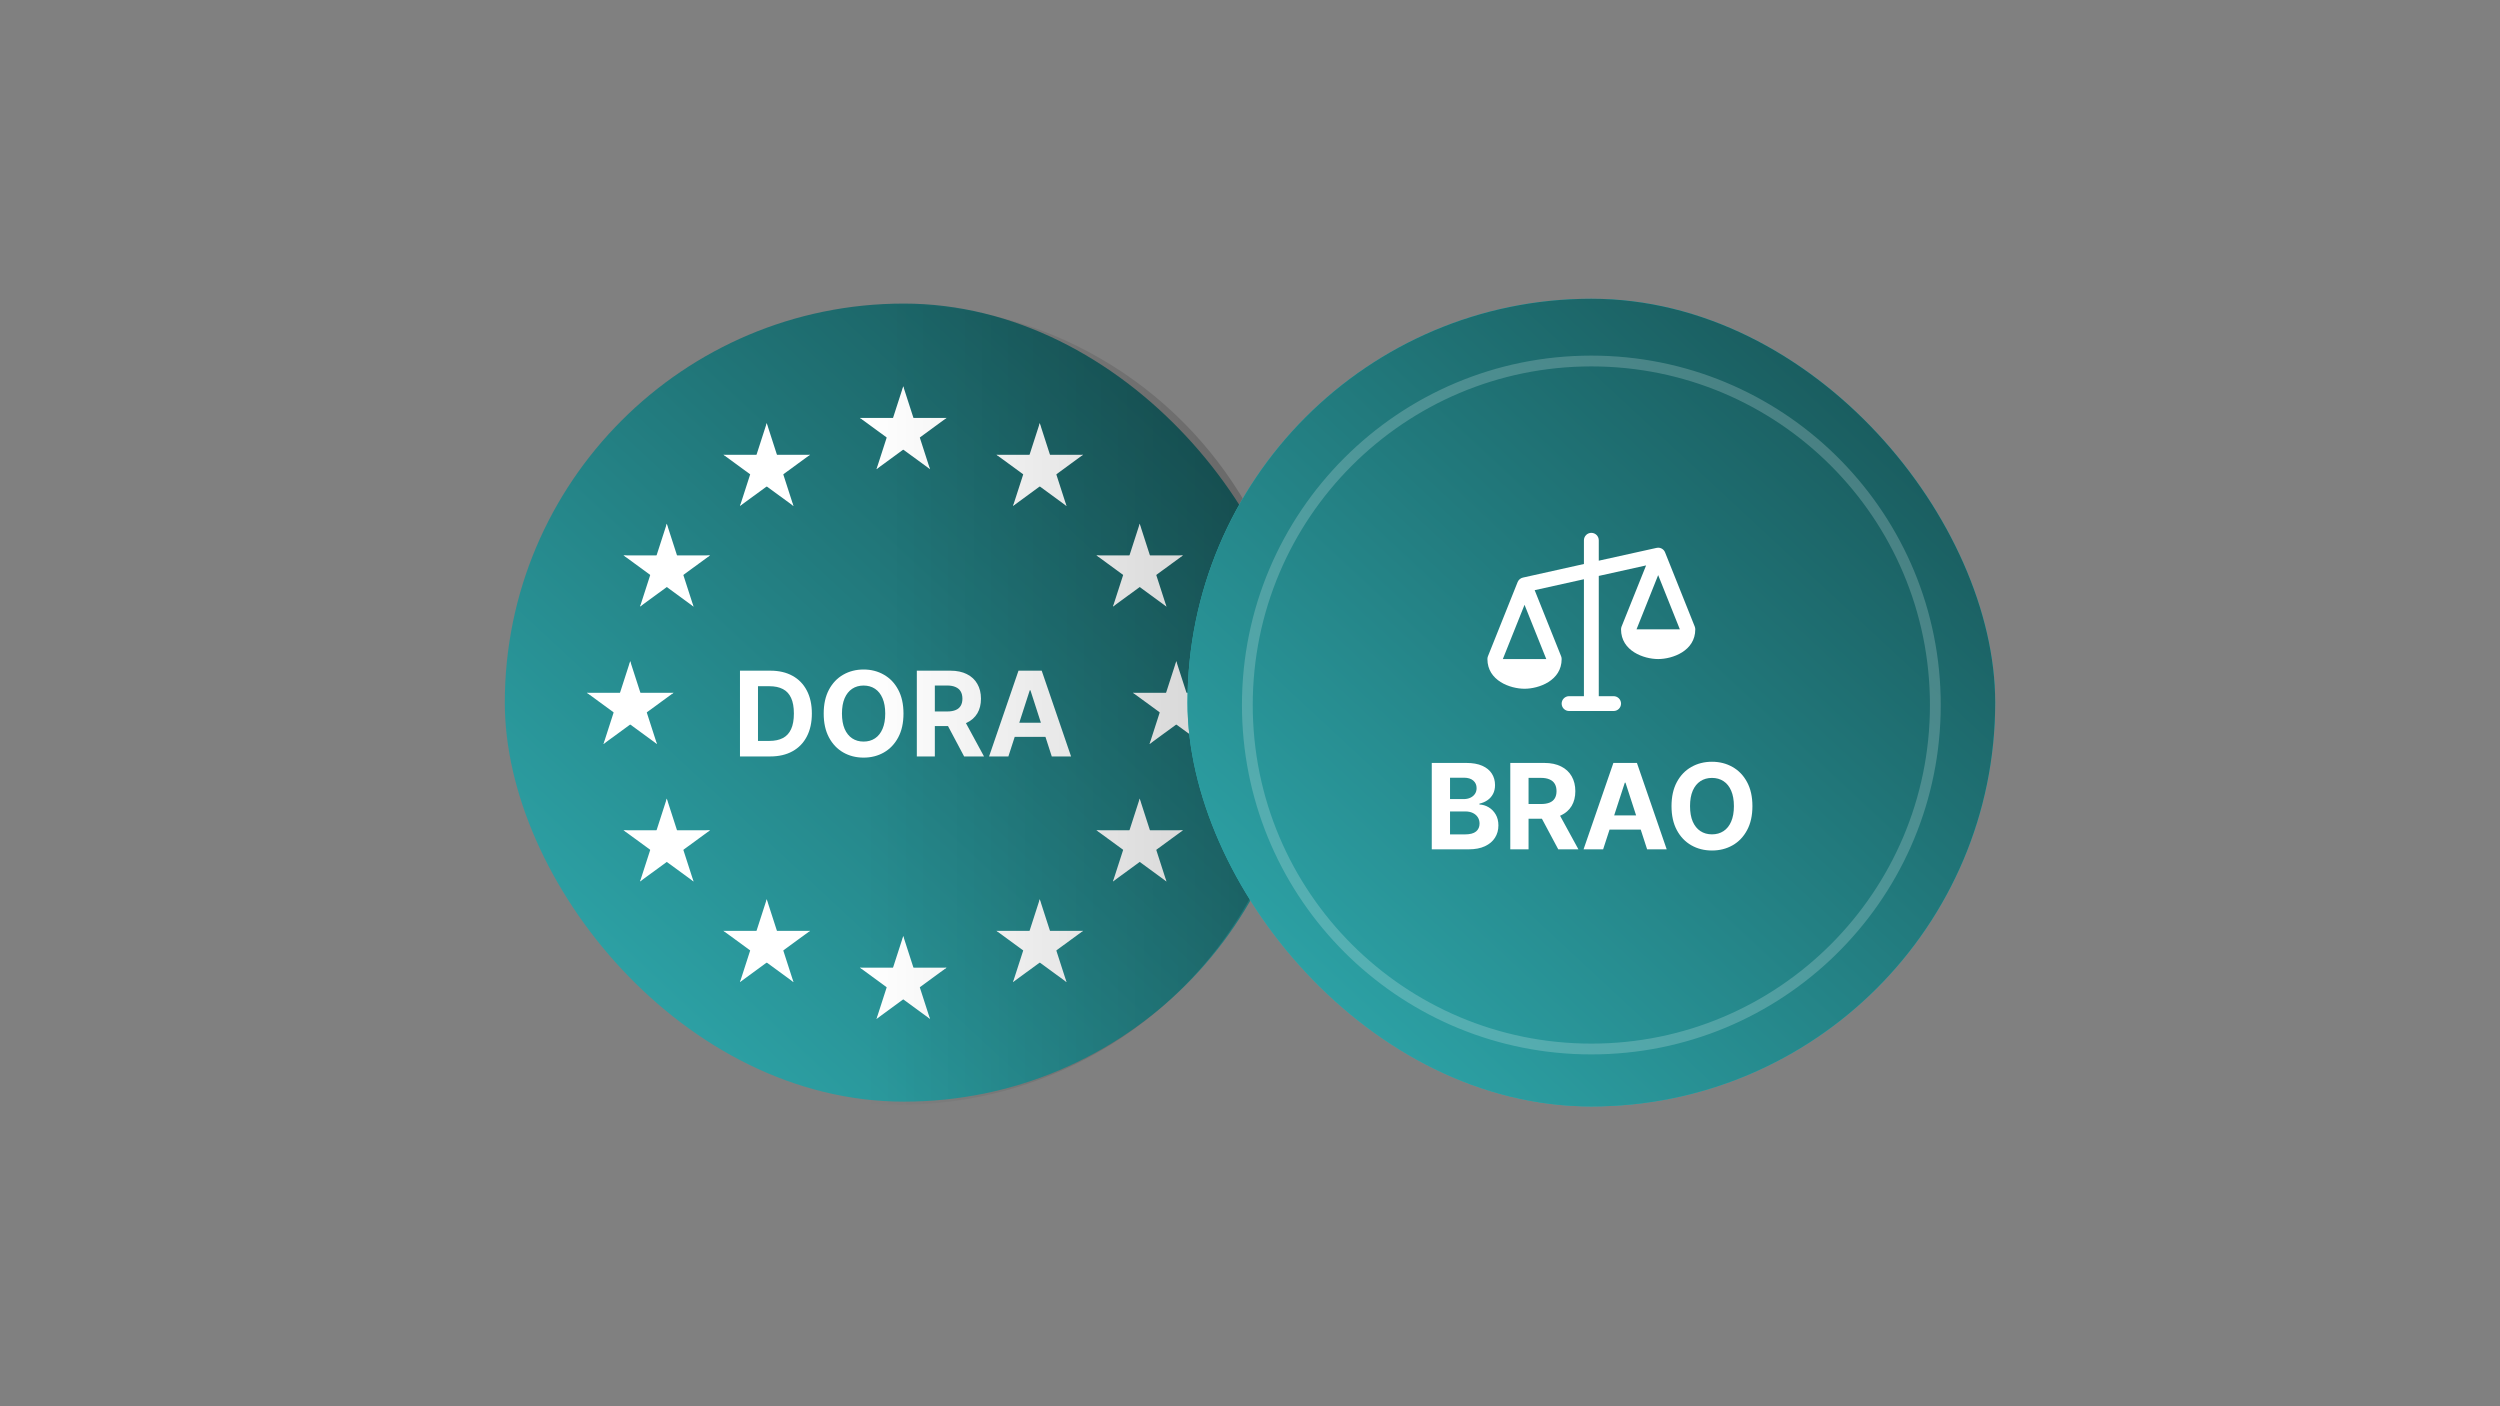 <svg width="320" height="180" viewBox="0 0 320 180" fill="none" xmlns="http://www.w3.org/2000/svg">
<rect x="0" y="0" width="320" height="180" fill="#808080" stroke="none"/>
<rect x="64.615" y="38.857" width="102.154" height="102.154" rx="51.077" fill="url(#paint0_linear_663_44284)"/>
<path d="M129.073 96.825H126.602L130.367 85.847H133.338L137.097 96.825H134.626L131.895 88.356H131.81L129.073 96.825ZM128.919 92.51H134.754V94.322H128.919V92.51Z" fill="white"/>
<path d="M117.354 96.825V85.847H121.656C122.48 85.847 123.182 85.996 123.764 86.292C124.35 86.585 124.796 87.002 125.101 87.541C125.41 88.077 125.564 88.708 125.564 89.433C125.564 90.162 125.408 90.79 125.096 91.315C124.783 91.837 124.331 92.237 123.738 92.516C123.149 92.794 122.435 92.934 121.597 92.934H118.717V91.068H121.225C121.665 91.068 122.03 91.008 122.322 90.886C122.613 90.765 122.829 90.582 122.971 90.339C123.117 90.096 123.189 89.794 123.189 89.433C123.189 89.069 123.117 88.762 122.971 88.511C122.829 88.261 122.611 88.072 122.316 87.943C122.025 87.811 121.658 87.745 121.214 87.745H119.659V96.825H117.354ZM123.243 91.829L125.953 96.825H123.408L120.756 91.829H123.243Z" fill="white"/>
<path d="M115.646 91.336C115.646 92.534 115.421 93.552 114.97 94.392C114.523 95.231 113.912 95.873 113.138 96.316C112.368 96.756 111.502 96.975 110.54 96.975C109.571 96.975 108.701 96.754 107.931 96.311C107.161 95.868 106.552 95.226 106.105 94.386C105.657 93.547 105.434 92.53 105.434 91.336C105.434 90.139 105.657 89.121 106.105 88.281C106.552 87.441 107.161 86.802 107.931 86.362C108.701 85.919 109.571 85.697 110.54 85.697C111.502 85.697 112.368 85.919 113.138 86.362C113.912 86.802 114.523 87.441 114.97 88.281C115.421 89.121 115.646 90.139 115.646 91.336ZM113.309 91.336C113.309 90.561 113.193 89.907 112.963 89.374C112.735 88.842 112.414 88.438 111.999 88.163C111.583 87.888 111.097 87.75 110.54 87.75C109.983 87.75 109.496 87.888 109.081 88.163C108.666 88.438 108.343 88.842 108.112 89.374C107.885 89.907 107.771 90.561 107.771 91.336C107.771 92.112 107.885 92.766 108.112 93.298C108.343 93.831 108.666 94.234 109.081 94.51C109.496 94.785 109.983 94.922 110.54 94.922C111.097 94.922 111.583 94.785 111.999 94.51C112.414 94.234 112.735 93.831 112.963 93.298C113.193 92.766 113.309 92.112 113.309 91.336Z" fill="white"/>
<path d="M98.582 96.825H94.717V85.847H98.615C99.711 85.847 100.656 86.067 101.447 86.507C102.239 86.943 102.847 87.57 103.273 88.388C103.703 89.207 103.918 90.186 103.918 91.326C103.918 92.469 103.703 93.452 103.273 94.274C102.847 95.096 102.235 95.727 101.436 96.166C100.641 96.606 99.69 96.825 98.582 96.825ZM97.022 94.837H98.487C99.168 94.837 99.742 94.715 100.206 94.472C100.675 94.226 101.026 93.845 101.261 93.33C101.499 92.812 101.617 92.144 101.617 91.326C101.617 90.514 101.499 89.852 101.261 89.337C101.026 88.822 100.677 88.444 100.212 88.201C99.747 87.958 99.174 87.836 98.492 87.836H97.022V94.837Z" fill="white"/>
<path d="M115.615 49.445L113.815 55.022L116.585 55.928" fill="white"/>
<path d="M115.615 49.445L117.415 55.022L114.645 55.928" fill="white"/>
<path d="M121.155 53.497H115.331V56.429" fill="white"/>
<path d="M121.155 53.497L116.443 56.944L114.731 54.572" fill="white"/>
<path d="M119.039 60.053L117.239 54.476L114.469 55.382" fill="white"/>
<path d="M119.039 60.053L114.327 56.606L116.039 54.234" fill="white"/>
<path d="M112.191 60.053L116.904 56.606L115.192 54.234" fill="white"/>
<path d="M112.191 60.053L113.991 54.476L116.761 55.382" fill="white"/>
<path d="M110.075 53.497L114.788 56.944L116.5 54.572" fill="white"/>
<path d="M110.075 53.497H115.9V56.429" fill="white"/>
<path d="M133.09 54.158L131.29 59.735L134.06 60.642" fill="white"/>
<path d="M133.09 54.158L134.89 59.735L132.12 60.642" fill="white"/>
<path d="M138.629 58.211H132.804V61.143" fill="white"/>
<path d="M138.629 58.211L133.917 61.657L132.205 59.285" fill="white"/>
<path d="M136.514 64.767L134.714 59.19L131.944 60.096" fill="white"/>
<path d="M136.514 64.767L131.801 61.32L133.513 58.948" fill="white"/>
<path d="M129.666 64.767L134.378 61.32L132.667 58.948" fill="white"/>
<path d="M129.666 64.767L131.466 59.19L134.236 60.096" fill="white"/>
<path d="M127.55 58.211L132.262 61.657L133.974 59.285" fill="white"/>
<path d="M127.55 58.211H133.375V61.143" fill="white"/>
<path d="M145.882 67.037L144.082 72.614L146.852 73.52" fill="white"/>
<path d="M145.882 67.037L147.682 72.614L144.912 73.52" fill="white"/>
<path d="M151.422 71.089H145.597V74.021" fill="white"/>
<path d="M151.422 71.089L146.709 74.536L144.997 72.164" fill="white"/>
<path d="M149.306 77.645L147.506 72.068L144.736 72.974" fill="white"/>
<path d="M149.306 77.645L144.593 74.199L146.305 71.826" fill="white"/>
<path d="M142.458 77.645L147.171 74.199L145.459 71.826" fill="white"/>
<path d="M142.458 77.645L144.258 72.068L147.028 72.974" fill="white"/>
<path d="M140.342 71.089L145.055 74.535L146.766 72.163" fill="white"/>
<path d="M140.342 71.089H146.167V74.021" fill="white"/>
<path d="M150.564 84.629L148.764 90.206L151.534 91.112" fill="white"/>
<path d="M150.564 84.629L152.364 90.206L149.594 91.112" fill="white"/>
<path d="M156.104 88.681H150.279V91.613" fill="white"/>
<path d="M156.104 88.681L151.391 92.128L149.68 89.756" fill="white"/>
<path d="M153.988 95.238L152.188 89.66L149.418 90.567" fill="white"/>
<path d="M153.988 95.238L149.275 91.791L150.987 89.419" fill="white"/>
<path d="M147.14 95.238L151.853 91.791L150.141 89.419" fill="white"/>
<path d="M147.14 95.238L148.94 89.66L151.71 90.567" fill="white"/>
<path d="M145.024 88.681L149.737 92.128L151.449 89.755" fill="white"/>
<path d="M145.024 88.681H150.849V91.613" fill="white"/>
<path d="M145.882 102.221L144.082 107.798L146.852 108.704" fill="white"/>
<path d="M145.882 102.221L147.682 107.798L144.912 108.704" fill="white"/>
<path d="M151.422 106.274H145.597V109.206" fill="white"/>
<path d="M151.422 106.274L146.709 109.72L144.997 107.348" fill="white"/>
<path d="M149.306 112.83L147.506 107.253L144.736 108.159" fill="white"/>
<path d="M149.306 112.83L144.594 109.383L146.306 107.011" fill="white"/>
<path d="M142.458 112.83L147.171 109.383L145.459 107.011" fill="white"/>
<path d="M142.458 112.83L144.258 107.253L147.028 108.159" fill="white"/>
<path d="M140.342 106.273L145.055 109.72L146.766 107.348" fill="white"/>
<path d="M140.342 106.273H146.167V109.205" fill="white"/>
<path d="M133.09 115.1L131.29 120.677L134.06 121.583" fill="white"/>
<path d="M133.09 115.1L134.89 120.677L132.12 121.583" fill="white"/>
<path d="M138.629 119.152H132.804V122.084" fill="white"/>
<path d="M138.629 119.152L133.917 122.599L132.205 120.227" fill="white"/>
<path d="M136.514 125.708L134.714 120.131L131.944 121.037" fill="white"/>
<path d="M136.514 125.708L131.801 122.262L133.513 119.889" fill="white"/>
<path d="M129.666 125.708L134.378 122.262L132.667 119.889" fill="white"/>
<path d="M129.666 125.708L131.466 120.131L134.236 121.037" fill="white"/>
<path d="M127.55 119.152L132.262 122.598L133.974 120.226" fill="white"/>
<path d="M127.55 119.152H133.375V122.084" fill="white"/>
<path d="M115.615 119.813L113.815 125.391L116.585 126.297" fill="white"/>
<path d="M115.615 119.813L117.415 125.391L114.645 126.297" fill="white"/>
<path d="M121.155 123.865H115.331V126.797" fill="white"/>
<path d="M121.155 123.865L116.443 127.312L114.731 124.94" fill="white"/>
<path d="M119.039 130.422L117.239 124.845L114.469 125.751" fill="white"/>
<path d="M119.039 130.422L114.327 126.975L116.039 124.603" fill="white"/>
<path d="M112.191 130.422L116.904 126.975L115.192 124.603" fill="white"/>
<path d="M112.191 130.422L113.991 124.845L116.761 125.751" fill="white"/>
<path d="M110.075 123.865L114.788 127.312L116.5 124.94" fill="white"/>
<path d="M110.075 123.865H115.9V126.797" fill="white"/>
<path d="M98.141 115.1L96.341 120.677L99.111 121.583" fill="white"/>
<path d="M98.141 115.1L99.941 120.677L97.171 121.583" fill="white"/>
<path d="M103.681 119.152H97.856V122.084" fill="white"/>
<path d="M103.681 119.152L98.969 122.599L97.257 120.227" fill="white"/>
<path d="M101.565 125.708L99.765 120.131L96.995 121.037" fill="white"/>
<path d="M101.565 125.708L96.852 122.262L98.564 119.889" fill="white"/>
<path d="M94.718 125.708L99.43 122.262L97.718 119.889" fill="white"/>
<path d="M94.718 125.708L96.517 120.131L99.287 121.037" fill="white"/>
<path d="M92.601 119.152L97.314 122.599L99.026 120.227" fill="white"/>
<path d="M92.601 119.152H98.426V122.084" fill="white"/>
<path d="M85.348 102.221L83.548 107.798L86.318 108.704" fill="white"/>
<path d="M85.348 102.221L87.148 107.798L84.378 108.704" fill="white"/>
<path d="M90.889 106.273H85.064V109.205" fill="white"/>
<path d="M90.889 106.273L86.176 109.72L84.464 107.348" fill="white"/>
<path d="M88.773 112.83L86.973 107.253L84.203 108.159" fill="white"/>
<path d="M88.773 112.83L84.06 109.383L85.772 107.011" fill="white"/>
<path d="M81.925 112.83L86.637 109.383L84.925 107.011" fill="white"/>
<path d="M81.925 112.83L83.725 107.253L86.495 108.159" fill="white"/>
<path d="M79.809 106.273L84.521 109.72L86.233 107.348" fill="white"/>
<path d="M79.809 106.273H85.633V109.205" fill="white"/>
<path d="M80.666 84.63L78.866 90.207L81.636 91.113" fill="white"/>
<path d="M80.666 84.63L82.466 90.207L79.696 91.113" fill="white"/>
<path d="M86.206 88.681H80.382V91.613" fill="white"/>
<path d="M86.206 88.681L81.494 92.128L79.782 89.756" fill="white"/>
<path d="M84.09 95.238L82.29 89.66L79.52 90.567" fill="white"/>
<path d="M84.09 95.238L79.378 91.791L81.09 89.419" fill="white"/>
<path d="M77.243 95.238L81.955 91.791L80.243 89.419" fill="white"/>
<path d="M77.243 95.238L79.042 89.66L81.812 90.567" fill="white"/>
<path d="M75.127 88.681L79.839 92.128L81.551 89.755" fill="white"/>
<path d="M75.127 88.681H80.952V91.613" fill="white"/>
<path d="M85.349 67.037L83.549 72.614L86.319 73.52" fill="white"/>
<path d="M85.349 67.037L87.149 72.614L84.379 73.52" fill="white"/>
<path d="M90.889 71.089H85.064V74.021" fill="white"/>
<path d="M90.889 71.089L86.176 74.535L84.464 72.163" fill="white"/>
<path d="M88.773 77.645L86.973 72.068L84.203 72.974" fill="white"/>
<path d="M88.773 77.645L84.06 74.198L85.772 71.826" fill="white"/>
<path d="M81.925 77.645L86.638 74.198L84.926 71.826" fill="white"/>
<path d="M81.925 77.645L83.725 72.068L86.495 72.974" fill="white"/>
<path d="M79.809 71.089L84.522 74.535L86.233 72.163" fill="white"/>
<path d="M79.809 71.089H85.634V74.021" fill="white"/>
<path d="M98.141 54.158L96.341 59.735L99.111 60.642" fill="white"/>
<path d="M98.141 54.158L99.941 59.735L97.171 60.642" fill="white"/>
<path d="M103.681 58.211H97.856V61.143" fill="white"/>
<path d="M103.681 58.211L98.969 61.657L97.257 59.285" fill="white"/>
<path d="M101.565 64.767L99.765 59.19L96.995 60.096" fill="white"/>
<path d="M101.565 64.767L96.852 61.32L98.564 58.948" fill="white"/>
<path d="M94.717 64.767L99.429 61.32L97.718 58.948" fill="white"/>
<path d="M94.717 64.767L96.517 59.19L99.287 60.096" fill="white"/>
<path d="M92.601 58.211L97.313 61.657L99.025 59.285" fill="white"/>
<path d="M92.601 58.211H98.426V61.143" fill="white"/>
<circle cx="115.2" cy="90.2" r="51.2" fill="url(#paint1_linear_663_44284)" fill-opacity="0.2"/>
<rect x="152" y="38.241" width="103.385" height="103.385" rx="51.692" fill="#30AFB3"/>
<rect x="152" y="38.241" width="103.385" height="103.385" rx="51.692" fill="url(#paint2_linear_663_44284)"/>
<path opacity="0.2" d="M247.033 90.242C247.033 66.306 227.629 46.901 203.693 46.9C179.756 46.9 160.351 66.305 160.351 90.242C160.351 114.178 179.756 133.582 203.693 133.582V134.964L202.537 134.95C178.755 134.347 159.586 115.179 158.984 91.396L158.969 90.242C158.969 65.542 178.993 45.518 203.693 45.518L204.847 45.533C229.013 46.146 248.415 65.928 248.415 90.242L248.4 91.396C247.788 115.562 228.006 134.964 203.693 134.964V133.582C227.628 133.582 247.032 114.178 247.033 90.242Z" fill="white"/>
<path d="M224.31 103.185C224.31 104.391 224.081 105.417 223.624 106.263C223.171 107.109 222.552 107.755 221.767 108.201C220.986 108.644 220.108 108.865 219.132 108.865C218.149 108.865 217.268 108.642 216.487 108.196C215.705 107.749 215.088 107.103 214.635 106.257C214.181 105.411 213.954 104.387 213.954 103.185C213.954 101.979 214.181 100.954 214.635 100.108C215.088 99.262 215.705 98.618 216.487 98.175C217.268 97.728 218.149 97.505 219.132 97.505C220.108 97.505 220.986 97.728 221.767 98.175C222.552 98.618 223.171 99.262 223.624 100.108C224.081 100.954 224.31 101.979 224.31 103.185ZM221.94 103.185C221.94 102.404 221.823 101.745 221.589 101.209C221.358 100.673 221.033 100.266 220.611 99.989C220.19 99.712 219.697 99.573 219.132 99.573C218.567 99.573 218.074 99.712 217.653 99.989C217.232 100.266 216.904 100.673 216.67 101.209C216.44 101.745 216.325 102.404 216.325 103.185C216.325 103.966 216.44 104.625 216.67 105.161C216.904 105.698 217.232 106.104 217.653 106.381C218.074 106.659 218.567 106.797 219.132 106.797C219.697 106.797 220.19 106.659 220.611 106.381C221.033 106.104 221.358 105.698 221.589 105.161C221.823 104.625 221.94 103.966 221.94 103.185Z" fill="white"/>
<path d="M205.201 108.714H202.696L206.513 97.656H209.526L213.337 108.714H210.832L208.063 100.183H207.976L205.201 108.714ZM205.044 104.368H210.962V106.192H205.044V104.368Z" fill="white"/>
<path d="M193.317 108.714V97.656H197.68C198.515 97.656 199.228 97.806 199.818 98.105C200.412 98.4 200.864 98.819 201.173 99.363C201.486 99.903 201.643 100.538 201.643 101.268C201.643 102.003 201.485 102.634 201.168 103.164C200.851 103.689 200.392 104.092 199.791 104.373C199.194 104.654 198.47 104.794 197.621 104.794H194.7V102.915H197.243C197.689 102.915 198.06 102.854 198.355 102.732C198.65 102.609 198.87 102.426 199.014 102.181C199.161 101.936 199.235 101.632 199.235 101.268C199.235 100.901 199.161 100.592 199.014 100.34C198.87 100.088 198.648 99.897 198.349 99.767C198.054 99.634 197.682 99.568 197.232 99.568H195.655V108.714H193.317ZM199.289 103.682L202.037 108.714H199.456L196.768 103.682H199.289Z" fill="white"/>
<path d="M183.266 108.714V97.656H187.693C188.506 97.656 189.185 97.777 189.728 98.018C190.272 98.259 190.68 98.594 190.954 99.022C191.228 99.447 191.364 99.937 191.364 100.491C191.364 100.923 191.278 101.303 191.105 101.63C190.932 101.954 190.695 102.221 190.392 102.429C190.094 102.634 189.752 102.78 189.367 102.867V102.975C189.788 102.993 190.182 103.111 190.549 103.331C190.92 103.551 191.22 103.858 191.451 104.254C191.681 104.647 191.796 105.114 191.796 105.658C191.796 106.245 191.65 106.768 191.359 107.229C191.071 107.686 190.644 108.048 190.079 108.314C189.514 108.581 188.818 108.714 187.99 108.714H183.266ZM185.603 106.803H187.509C188.161 106.803 188.636 106.678 188.935 106.43C189.233 106.178 189.383 105.843 189.383 105.426C189.383 105.12 189.309 104.85 189.161 104.616C189.014 104.382 188.803 104.198 188.53 104.065C188.26 103.932 187.938 103.865 187.563 103.865H185.603V106.803ZM185.603 102.284H187.337C187.657 102.284 187.941 102.228 188.19 102.116C188.442 102.001 188.64 101.839 188.784 101.63C188.931 101.421 189.005 101.171 189.005 100.88C189.005 100.48 188.863 100.158 188.578 99.913C188.298 99.668 187.898 99.546 187.38 99.546H185.603V102.284Z" fill="white"/>
<path d="M216.928 80.201L213.127 70.699C213.056 70.523 212.934 70.373 212.777 70.267C212.619 70.161 212.434 70.105 212.245 70.105C212.175 70.106 212.106 70.114 212.039 70.13L204.643 71.768V69.155C204.643 68.903 204.542 68.661 204.364 68.483C204.186 68.305 203.944 68.204 203.692 68.204C203.44 68.204 203.199 68.305 203.02 68.483C202.842 68.661 202.742 68.903 202.742 69.155V72.193L194.935 73.931C194.784 73.964 194.644 74.033 194.526 74.132C194.408 74.231 194.316 74.357 194.258 74.5L190.457 84.002C190.411 84.115 190.388 84.237 190.389 84.359C190.389 87.127 193.304 88.16 195.14 88.16C196.976 88.16 199.891 87.127 199.891 84.359C199.892 84.237 199.869 84.115 199.824 84.002L196.437 75.541L202.742 74.143V89.11H200.842C200.59 89.11 200.348 89.21 200.17 89.388C199.991 89.566 199.891 89.808 199.891 90.06C199.891 90.312 199.991 90.554 200.17 90.732C200.348 90.91 200.59 91.01 200.842 91.01H206.543C206.795 91.01 207.037 90.91 207.215 90.732C207.393 90.554 207.493 90.312 207.493 90.06C207.493 89.808 207.393 89.566 207.215 89.388C207.037 89.21 206.795 89.11 206.543 89.11H204.643V73.718L210.7 72.374L207.561 80.201C207.516 80.314 207.493 80.436 207.493 80.558C207.493 83.326 210.408 84.359 212.245 84.359C214.081 84.359 216.996 83.326 216.996 80.558C216.997 80.436 216.974 80.314 216.928 80.201ZM197.923 84.359H192.363L195.14 77.415L197.923 84.359ZM209.473 80.558L212.245 73.614L215.022 80.558H209.473Z" fill="white"/>
<defs>
<linearGradient id="paint0_linear_663_44284" x1="64.615" y1="141.011" x2="166.769" y2="30.955" gradientUnits="userSpaceOnUse">
<stop stop-color="#30AFB3"/>
<stop offset="1" stop-color="#154B4D"/>
</linearGradient>
<linearGradient id="paint1_linear_663_44284" x1="166.6" y1="90" x2="111" y2="90" gradientUnits="userSpaceOnUse">
<stop/>
<stop offset="1" stop-opacity="0"/>
</linearGradient>
<linearGradient id="paint2_linear_663_44284" x1="152" y1="141.626" x2="255.385" y2="30.244" gradientUnits="userSpaceOnUse">
<stop stop-color="#30AFB3"/>
<stop offset="1" stop-color="#154B4D"/>
</linearGradient>
</defs>
</svg>
